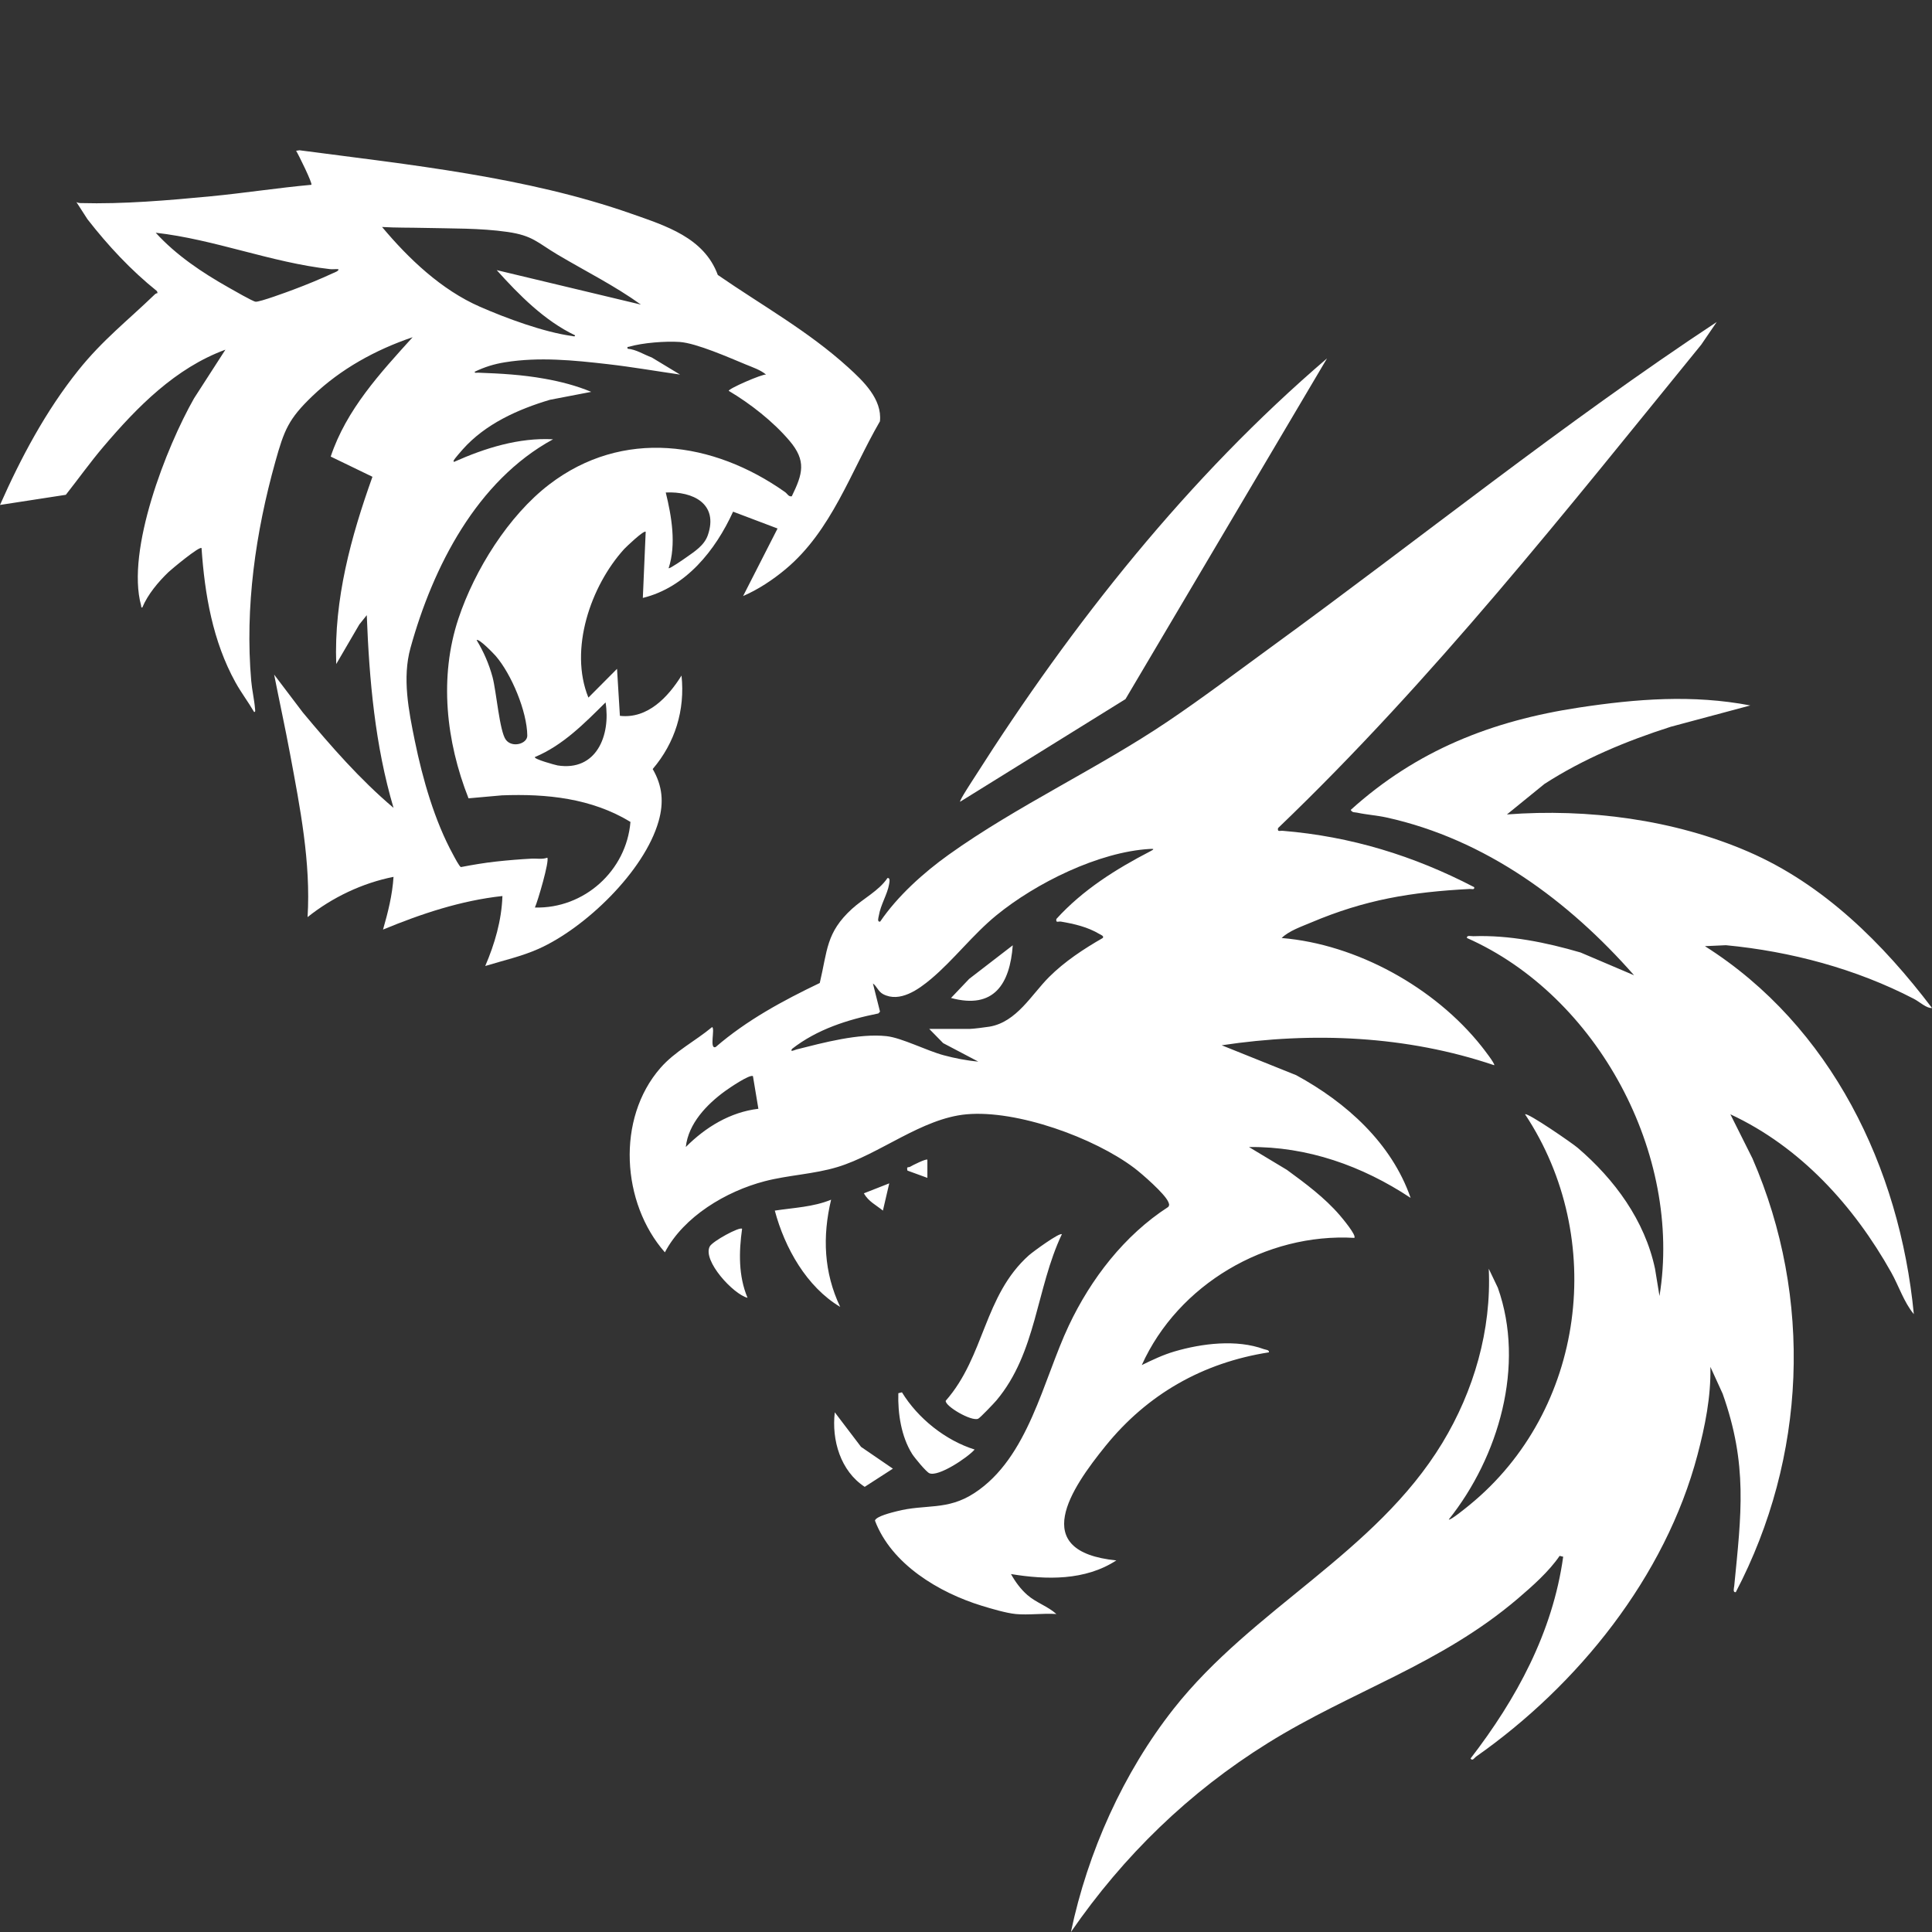 <?xml version="1.0" encoding="utf-8"?>
<svg xmlns="http://www.w3.org/2000/svg" fill="none" height="270" viewBox="0 0 270 270" width="270">
<rect x="0" y="0" width="270" height="270" fill="#333333" stroke="none"/>
<path d="M141.919 225.559C140.639 225.435 138.509 224.81 137.224 224.414C131.23 222.578 124.579 218.606 122.276 212.506C122.421 211.902 124.68 211.366 125.287 211.209C129.364 210.152 132.347 211.158 136.184 208.649C143.744 203.704 145.76 192.894 149.362 185.263C152.455 178.711 157.136 172.631 163.255 168.677C163.486 168.403 163.369 168.198 163.244 167.918C162.744 166.801 159.611 164.056 158.525 163.235C152.894 158.987 142.122 155.089 135.067 155.726C128.824 156.29 122.929 161.308 117.044 163.093C113.723 164.101 110.192 164.211 106.848 165.084C101.468 166.491 95.561 170.001 92.918 175.016C86.858 168.132 86.111 156.338 92.291 149.253C94.329 146.917 97.163 145.497 99.521 143.534C99.958 143.75 99.092 146.719 100.021 146.32C104.35 142.577 109.43 139.834 114.563 137.376C115.647 132.815 115.432 130.337 119.062 127.017C120.649 125.567 122.84 124.478 124.023 122.71C124.457 122.639 124.294 123.32 124.254 123.574C124.018 124.971 123.066 126.436 122.814 127.98C122.771 128.249 122.545 128.861 123.002 128.8C125.429 125.235 129.057 121.966 132.573 119.452C142.129 112.616 153.417 107.413 163.199 100.82C168.04 97.559 172.932 93.859 177.67 90.408C198.427 75.299 218.473 59.155 239.913 45L237.75 48.169C218.841 71.39 200.272 94.969 178.607 115.729C178.5 116.311 178.863 116.072 179.239 116.105C188.792 116.89 197.556 119.584 206.023 123.983C206.091 124.399 205.68 124.219 205.393 124.234C197.18 124.673 190.808 125.712 183.184 128.94C181.833 129.511 180.143 130.085 179.114 131.088C189.607 131.954 200.514 138.006 207.033 146.208C207.269 146.505 208.996 148.705 208.815 148.867C196.586 144.73 183.461 144.164 170.736 146.079L181.15 150.261C188.132 154.06 194.466 159.726 197.137 167.408C190.402 162.946 182.717 160.203 174.545 160.3L179.853 163.494C182.44 165.384 185.134 167.387 187.231 169.828C187.591 170.247 189.615 172.657 189.267 172.995C176.923 172.286 164.643 179.508 159.566 190.771C161.059 190.045 162.531 189.341 164.136 188.869C167.984 187.739 172.821 187.145 176.642 188.549C176.908 188.645 177.396 188.635 177.335 188.991C168.096 190.431 160.35 194.842 154.496 202.079C149.69 208.017 143.66 216.831 156.011 218.07C151.65 220.914 146.25 220.79 141.287 219.977C141.881 221.049 142.642 222.088 143.569 222.898C144.821 223.992 146.43 224.475 147.633 225.562C145.788 225.432 143.739 225.737 141.921 225.562L141.919 225.559ZM129.859 143.788H135.572C135.97 143.788 137.786 143.562 138.303 143.473C142.089 142.818 144.153 138.996 146.608 136.543C148.778 134.374 151.452 132.612 154.107 131.091C154.346 130.819 153.826 130.636 153.648 130.53C151.99 129.542 150.154 129.118 148.268 128.795C147.91 128.734 147.522 129.034 147.631 128.427C151.31 124.369 155.94 121.461 160.769 118.962C161.366 118.652 161.269 118.607 160.701 118.64C153.529 119.051 144.744 123.419 139.248 127.914C135.955 130.606 133.274 134.156 130.116 136.81C128.374 138.272 125.754 140.164 123.416 138.933C122.728 138.569 122.538 137.83 121.992 137.442L122.984 141.381L122.753 141.63C118.453 142.493 114.18 143.854 110.689 146.582C110.336 147.11 111.118 146.711 111.286 146.67C115.079 145.713 120.012 144.385 123.896 144.804C126.011 145.032 129.542 146.851 131.888 147.475C133.449 147.892 135.1 148.222 136.714 148.359L131.809 145.779L129.862 143.791L129.859 143.788ZM105.226 150.396C104.792 150.089 101.89 152.074 101.344 152.471C98.79 154.324 96.198 157.006 95.842 160.297C98.589 157.539 102.037 155.419 105.985 154.954L105.226 150.398V150.396ZM220.664 98.883C208.47 100.729 197.977 104.863 188.764 113.187C189.005 113.599 189.302 113.495 189.648 113.568C191.001 113.86 192.42 113.947 193.791 114.249C207.602 117.299 219.179 125.854 228.364 136.297L220.885 133.112C216.087 131.708 210.92 130.654 205.893 130.837C205.586 130.847 204.949 130.646 205.01 131.088C223.271 139.171 235.143 161.336 231.916 181.118L231.291 177.302C229.857 170.549 225.642 164.828 220.496 160.419C219.796 159.807 213.451 155.429 213.131 155.726C224.597 173.038 221.558 197.089 205.381 210.315C205.04 210.592 202.672 212.544 202.469 212.351C209.44 203.611 213.182 190.824 209.328 179.971L208.056 177.309C208.452 185.862 205.97 194.405 201.56 201.668C192.212 217.065 175.083 224.772 164.031 238.79C156.979 247.736 152.008 258.842 149.664 270C157.019 259.339 166.187 250.431 177.203 243.584C188.944 236.286 201.293 232.642 212.121 223.406C214.167 221.659 216.472 219.619 217.96 217.435L218.458 217.555C216.993 228.116 211.925 237.434 205.515 245.751C205.779 246.177 206.071 245.639 206.277 245.494C220.529 235.496 232.736 220.358 237.229 203.318C238.283 199.326 239.121 195.182 239.029 191.022L240.741 194.768C244.267 204.697 243.348 211.559 242.36 221.656C242.332 221.938 242.127 222.568 242.579 222.509C252.432 203.684 253.401 181.443 244.912 161.9L241.822 155.724C251.604 160.272 259.078 168.512 264.295 177.809C265.362 179.712 266.078 181.995 267.461 183.655C265.486 163.177 255.907 143.402 238.265 132.228L241.198 132.094C250.261 132.957 259.385 135.393 267.469 139.59C268.269 140.004 269.261 140.949 270 140.868C263.173 131.865 254.866 123.592 244.351 119.036C233.921 114.518 221.89 112.967 210.595 113.82L215.845 109.553C221.319 106.024 227.308 103.548 233.5 101.564L244.61 98.588C236.567 97.049 228.694 97.666 220.661 98.883H220.664ZM157.286 97.704L185.456 50.081C166.098 66.639 149.845 87.14 136.201 108.611C135.963 108.987 134.036 111.902 134.178 112.045L157.286 97.704ZM143.82 175.402C137.453 181.078 137.659 189.506 132.167 195.758C132.035 196.495 135.772 198.699 136.709 198.265C136.981 198.138 138.915 196.109 139.248 195.715C144.881 189.006 144.782 180.113 148.395 172.489C148.068 172.21 144.323 174.958 143.823 175.405L143.82 175.402ZM116.148 167.659C113.652 168.688 110.91 168.779 108.28 169.185C109.669 174.396 112.718 179.833 117.417 182.642C115.127 177.825 114.921 172.809 116.148 167.659ZM125.544 194.705C125.457 197.528 125.95 200.761 127.471 203.189C127.801 203.715 129.413 205.67 129.867 205.881C131.111 206.457 135.259 203.674 136.206 202.574C132.119 201.297 128.27 198.209 126.049 194.578L125.544 194.705ZM120.334 202.204L116.663 197.374C116.201 201.269 117.478 205.594 120.844 207.788L124.782 205.248L120.334 202.204ZM99.186 174.198C98.158 176.164 102.453 180.862 104.469 181.372C103.185 178.315 103.256 174.953 103.708 171.725C103.38 171.395 99.572 173.459 99.183 174.201L99.186 174.198ZM120.725 166.77C121.385 167.928 122.401 168.38 123.388 169.183L124.274 165.376L120.725 166.77ZM127.179 163.063C126.958 163.197 126.671 162.931 126.813 163.591L129.603 164.609V162.072C129.443 161.892 127.516 162.857 127.176 163.063H127.179ZM141.535 132.107L135.442 136.802L132.906 139.468C138.92 141.101 141.137 137.493 141.535 132.107Z" fill="white"/>
<path d="M103.853 83.292L108.664 73.859L102.45 71.507C99.985 76.918 95.843 82.094 89.837 83.56L90.236 74.318C90 74.048 87.484 76.45 87.231 76.727C82.551 81.877 79.493 90.765 82.23 97.491L86.231 93.472L86.632 100.038C90.516 100.48 93.362 97.42 95.243 94.412C95.757 99.239 94.341 103.814 91.215 107.474C92.592 109.839 92.786 112.154 92.04 114.773C90.044 121.775 81.77 129.711 75.243 132.612C72.856 133.673 70.298 134.236 67.813 135C69.139 131.911 70.105 128.612 70.214 125.221C64.427 125.848 58.873 127.701 53.529 129.91C54.222 127.496 54.837 125.065 54.995 122.543C50.658 123.398 46.426 125.413 42.984 128.168C43.451 120.521 41.932 112.855 40.538 105.37C39.848 101.661 39.038 97.977 38.312 94.278L42.319 99.565C46.251 104.279 50.301 108.928 54.995 112.897C52.415 104.172 51.604 95.052 51.257 85.972L50.216 87.27L46.988 92.803C46.663 83.747 49.039 75.046 52.051 66.63L46.217 63.807C48.41 57.239 53.125 52.143 57.666 47.125C52.476 48.889 47.62 51.556 43.648 55.361C40.318 58.55 39.715 60.106 38.482 64.51C35.71 74.428 34.219 84.84 35.108 95.147C35.22 96.441 35.535 97.747 35.639 99.036C35.651 99.183 35.738 99.535 35.51 99.501C34.689 98.087 33.693 96.787 32.903 95.352C29.735 89.611 28.61 83.096 28.166 76.596C27.887 76.281 23.937 79.577 23.558 79.94C22.133 81.304 20.645 83.075 19.889 84.899C19.692 84.94 19.754 84.745 19.716 84.607C17.607 76.891 23.234 62.483 27.125 55.657L31.503 48.867C24.523 51.431 19.204 56.845 14.482 62.394C12.623 64.58 10.969 66.905 9.2 69.149L0 70.567C2.943 63.929 6.402 57.429 10.947 51.751C14.341 47.511 17.808 44.833 21.621 41.156C21.733 41.048 21.867 40.977 22.023 40.961L21.939 40.685C18.303 37.77 15.088 34.316 12.224 30.638L10.678 28.239C10.877 28.343 11.045 28.374 11.271 28.38C17.187 28.544 23.527 28 29.432 27.434C34.131 26.984 38.813 26.252 43.516 25.826C43.71 25.651 41.695 21.563 41.382 21.071L41.853 21C57.26 23.032 73.555 24.704 88.27 29.88C93.038 31.557 98.398 33.206 100.313 38.424C106.526 42.715 112.923 46.245 118.54 51.345C120.648 53.259 123.303 55.784 122.972 58.879C118.871 65.961 116.223 74.165 109.791 79.541C108.021 81.021 105.971 82.382 103.855 83.295L103.853 83.292ZM89.57 42.569C85.891 39.92 81.806 37.893 77.915 35.58C75.081 33.895 74.454 32.921 70.926 32.413C67.096 31.862 63.072 31.944 59.207 31.849C57.268 31.802 55.329 31.838 53.395 31.722C57.108 36.16 61.687 40.511 67.054 42.861C70.72 44.468 76 46.417 79.93 46.955C80.074 46.975 80.39 47.102 80.359 46.859C76.08 44.808 72.557 41.242 69.415 37.75L89.571 42.569H89.57ZM47.254 37.614C46.882 37.589 46.492 37.653 46.122 37.612C37.851 36.678 30.034 33.463 21.759 32.524C24.629 35.676 28.258 38.097 31.948 40.181C32.531 40.511 35.324 42.126 35.72 42.165C36.301 42.222 40.138 40.8 40.976 40.486C42.805 39.803 44.775 38.993 46.544 38.172C46.623 38.136 47.508 37.817 47.254 37.613V37.614ZM107.057 52.348C106.292 51.7 105.182 51.331 104.25 50.947C101.915 49.985 97.325 47.95 94.982 47.79C93.013 47.654 89.786 47.902 87.896 48.461C87.701 48.518 87.664 48.383 87.7 48.731C88.919 48.836 89.964 49.55 91.085 49.957L95.042 52.348C91.681 51.865 88.325 51.279 84.947 50.892C80.16 50.344 75.358 49.857 70.569 50.63C69.027 50.879 67.753 51.278 66.343 51.949C66.311 52.182 66.647 52.075 66.808 52.082C70.018 52.201 72.936 52.362 76.112 52.928C78.341 53.326 80.538 53.89 82.627 54.763L76.859 55.871C72.385 57.199 67.827 59.25 64.672 62.797C64.439 63.058 63.502 64.132 63.406 64.341C63.374 64.412 63.381 64.569 63.472 64.54C67.781 62.619 72.514 61.133 77.288 61.392C66.642 67.189 60.503 79.216 57.363 90.559C56.203 94.749 57.108 99.318 57.974 103.547C59.057 108.839 60.738 114.735 63.337 119.465C63.51 119.781 64.2 121.132 64.422 121.173C66.049 120.862 67.699 120.58 69.348 120.4C70.966 120.225 72.662 120.08 74.287 119.998C75.018 119.962 75.806 120.122 76.487 119.863C76.811 120.314 75.149 125.969 74.753 126.827C81.621 127.018 87.545 121.698 88.107 114.863C82.671 111.556 76.401 110.909 70.142 111.151L65.477 111.567C62.344 103.628 61.336 94.647 64.071 86.439C66.334 79.651 71.064 72.06 76.766 67.698C87.015 59.859 99.655 61.657 109.715 68.77C110.034 68.996 110.202 69.449 110.653 69.356C112.182 66.221 112.724 64.412 110.328 61.591C108.046 58.905 104.868 56.418 101.85 54.626C101.678 54.368 106.55 52.242 107.056 52.348H107.057ZM93.441 79.407C93.585 79.521 95.591 78.12 95.887 77.911C97.063 77.079 98.421 76.233 98.92 74.792C100.441 70.403 96.84 68.64 93.041 68.827C93.859 72.167 94.531 76.068 93.441 79.407ZM66.61 89.457C67.591 91.081 68.349 92.809 68.841 94.651C69.362 96.608 69.814 102.197 70.689 103.379C71.565 104.559 73.704 103.955 73.69 102.793C73.65 99.413 71.477 94.217 69.276 91.669C69.019 91.373 66.913 89.175 66.61 89.457ZM74.753 105.799C74.54 106.079 77.664 106.928 77.923 106.97C83.355 107.83 85.362 102.773 84.63 98.162C81.668 101.097 78.672 104.158 74.753 105.799Z" fill="white"/>
</svg>